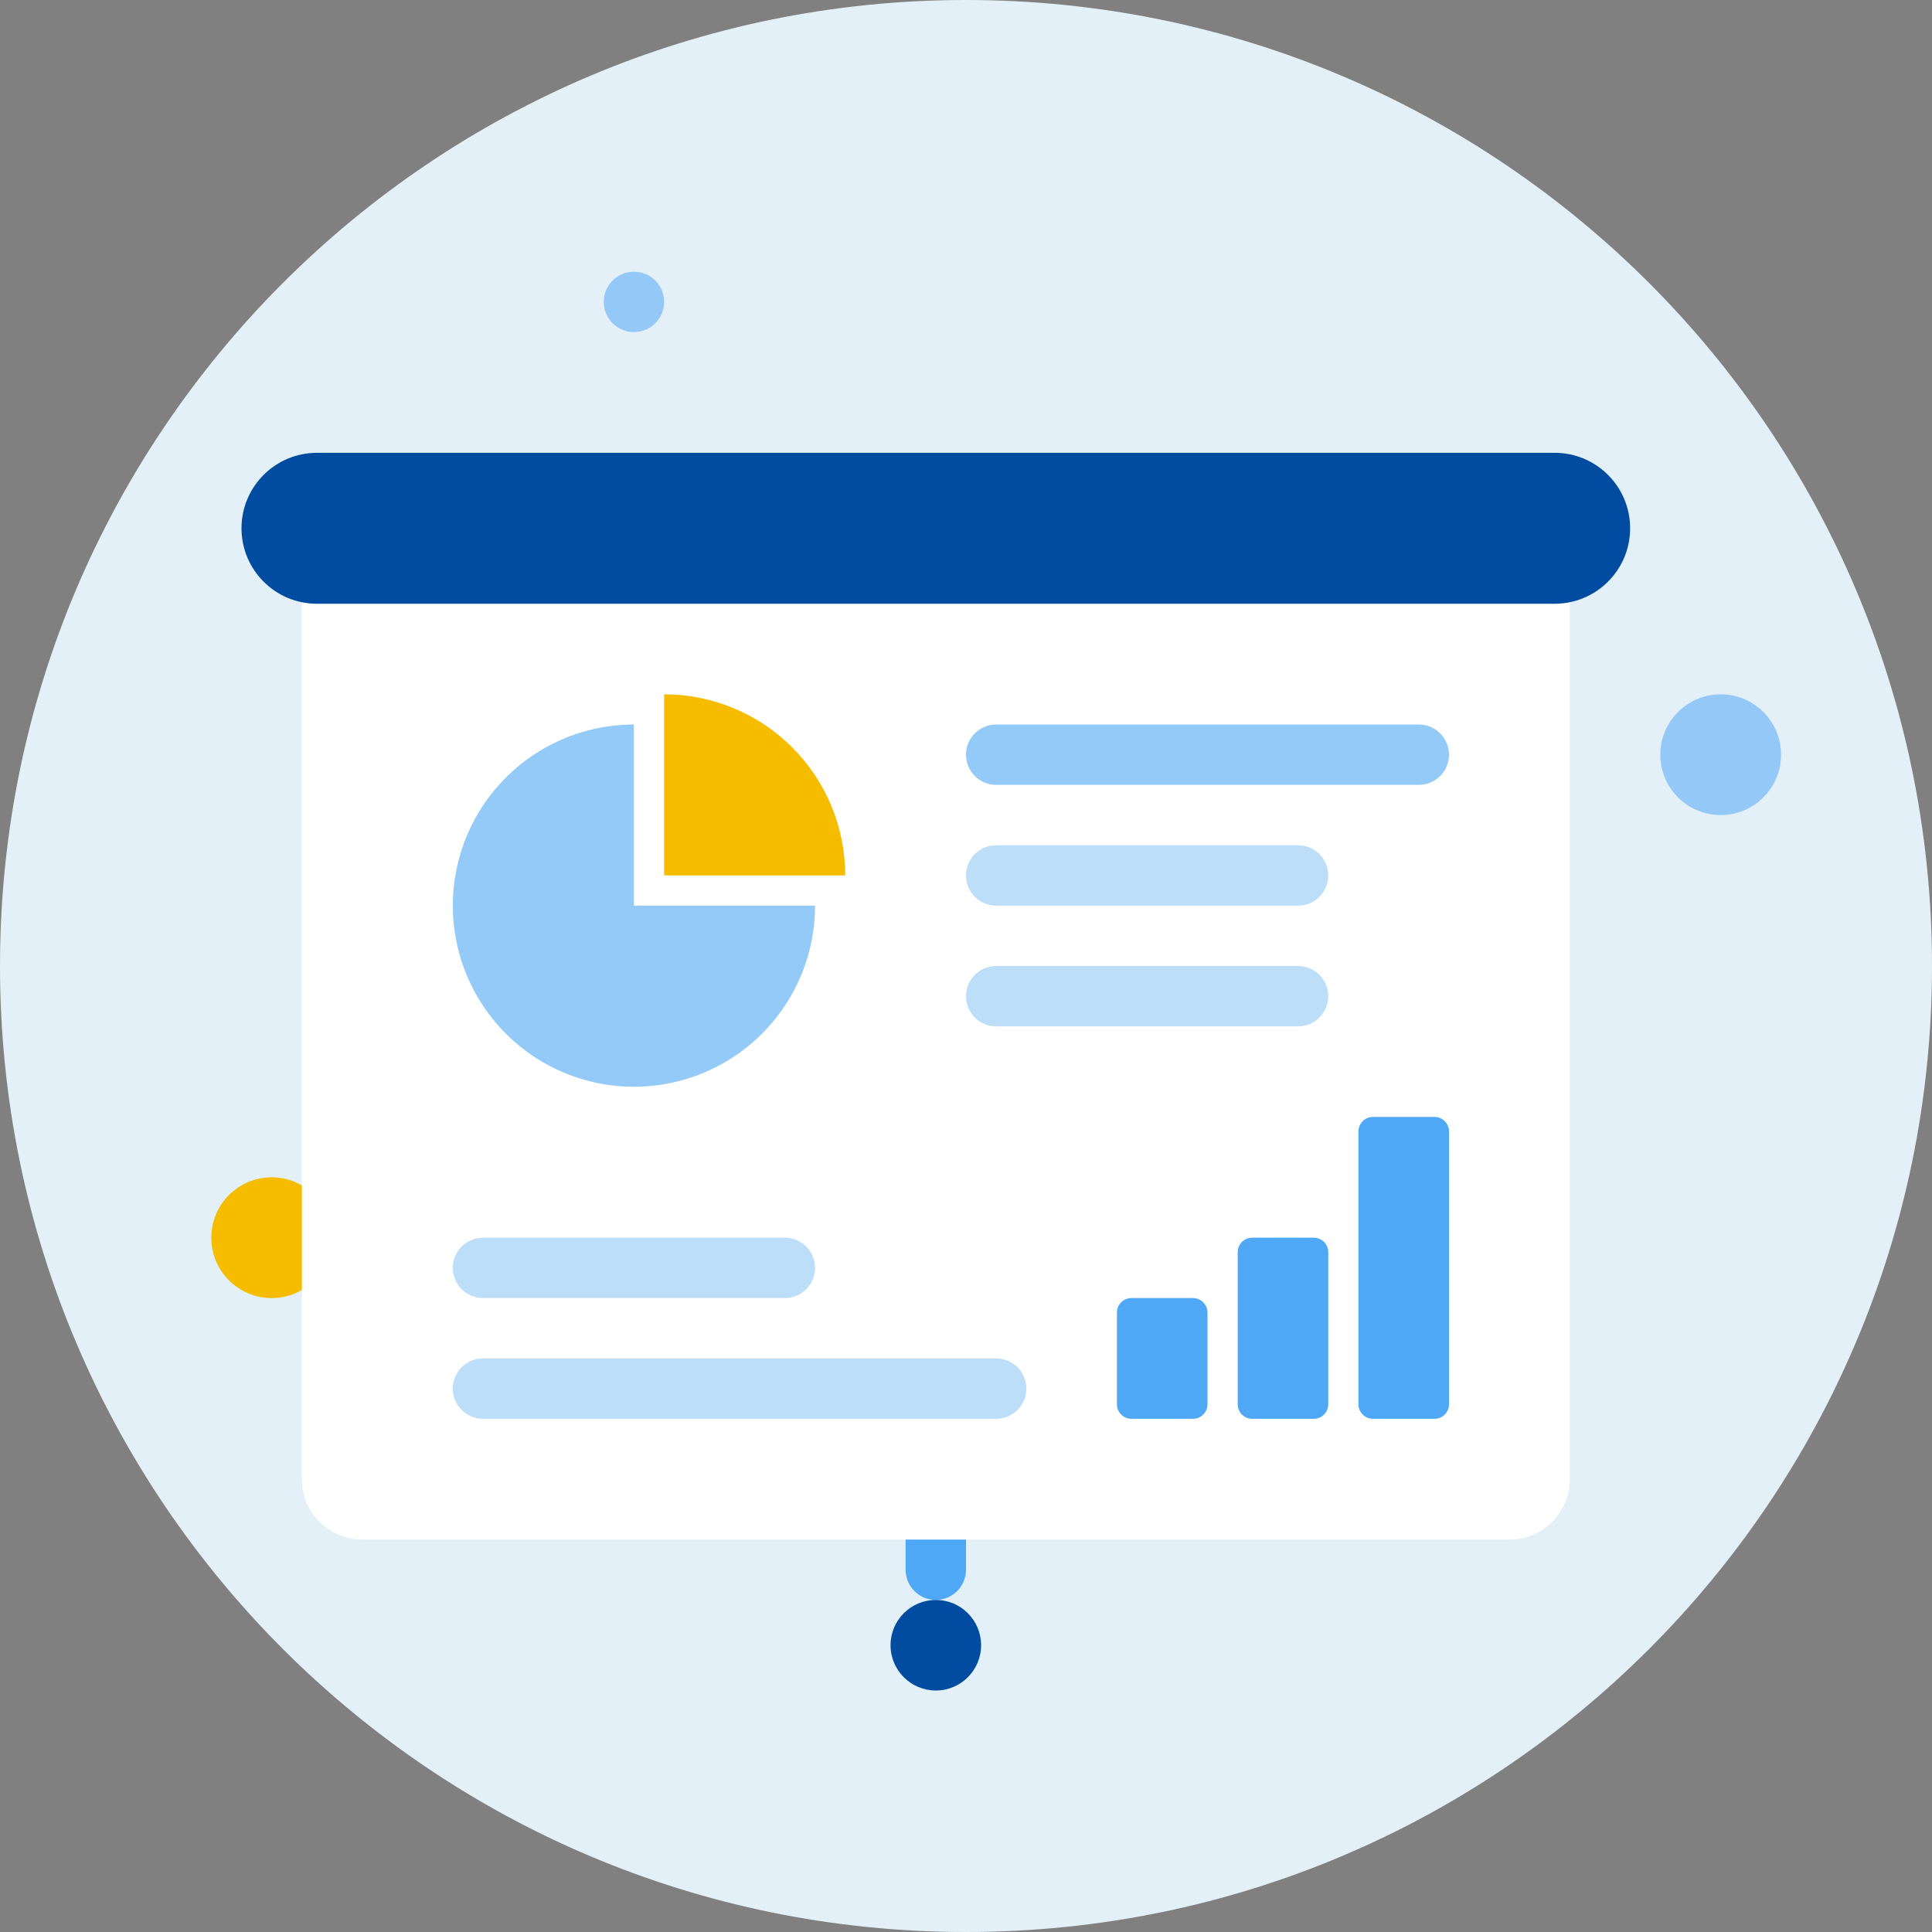 <svg xmlns="http://www.w3.org/2000/svg" xmlns:xlink="http://www.w3.org/1999/xlink" width="80" height="80" viewBox="0 0 80 80" fill="none"><rect x="0" y="0" width="80" height="80" fill="#808080" stroke="none"/><path d="M80 40C80 62.091 62.091 80 40 80C17.909 80 0 62.091 0 40C0 17.909 17.909 0 40 0C62.091 0 80 17.909 80 40Z" fill="#E3F0F7"></path><path d="M73.75 31.25C73.75 32.631 72.631 33.75 71.25 33.75C69.869 33.75 68.75 32.631 68.75 31.25C68.75 29.869 69.869 28.75 71.25 28.75C72.631 28.75 73.75 29.869 73.75 31.25Z" fill="#94C9F7"></path><path d="M13.75 51.25C13.75 52.631 12.631 53.75 11.25 53.75C9.869 53.75 8.75 52.631 8.75 51.25C8.75 49.869 9.869 48.75 11.25 48.75C12.631 48.75 13.75 49.869 13.75 51.25Z" fill="#F5BC00"></path><path fill="#4EA8F5" d="M38.75 62.5L38.75 62.5C39.44 62.5 40 63.06 40 63.75L40 65C40 65.69 39.44 66.25 38.75 66.25L38.75 66.25C38.06 66.25 37.5 65.69 37.5 65L37.5 63.75C37.5 63.06 38.06 62.5 38.75 62.5Z"></path><path fill="#FFFFFF" d="M12.5 21.25L65 21.25L65 61.25C65 62.631 63.881 63.75 62.5 63.75L15 63.75C13.619 63.75 12.5 62.631 12.5 61.25L12.5 21.25Z"></path><path style="mix-blend-mode:multiply" fill="#014BA0" d="M13.125 18.75L64.375 18.75C66.101 18.75 67.5 20.149 67.5 21.875L67.5 21.875C67.5 23.601 66.101 25 64.375 25L13.125 25C11.399 25 10 23.601 10 21.875L10 21.875C10 20.149 11.399 18.75 13.125 18.75Z"></path><path d="M33.75 37.5L26.25 37.5L26.25 30C24.767 30 23.317 30.44 22.083 31.264C20.85 32.088 19.889 33.259 19.321 34.63C18.753 36 18.605 37.508 18.894 38.963C19.183 40.418 19.898 41.754 20.947 42.803C21.996 43.852 23.332 44.566 24.787 44.856C26.242 45.145 27.75 44.997 29.12 44.429C30.491 43.861 31.662 42.9 32.486 41.667C33.31 40.433 33.75 38.983 33.75 37.5Z" fill="#94CAF7"></path><path d="M27.5 28.75L27.5 36.25L35 36.25C35 35.265 34.806 34.29 34.429 33.38C34.052 32.47 33.5 31.643 32.803 30.947C32.107 30.25 31.28 29.698 30.37 29.321C29.46 28.944 28.485 28.75 27.5 28.75Z" fill="#F5BC00"></path><path fill="#94CAF7" d="M41.25 30L58.75 30C59.44 30 60 30.56 60 31.25L60 31.25C60 31.94 59.44 32.5 58.75 32.5L41.25 32.5C40.56 32.5 40 31.94 40 31.25L40 31.25C40 30.56 40.56 30 41.25 30Z"></path><path fill="#BDDEF9" d="M41.25 35L53.75 35C54.44 35 55 35.56 55 36.25L55 36.25C55 36.94 54.44 37.5 53.75 37.5L41.25 37.5C40.56 37.5 40 36.94 40 36.25L40 36.25C40 35.56 40.56 35 41.25 35Z"></path><path fill="#BDDEF9" d="M20 51.25L32.5 51.25C33.19 51.25 33.75 51.81 33.75 52.5L33.75 52.5C33.75 53.19 33.19 53.75 32.5 53.75L20 53.75C19.31 53.75 18.75 53.19 18.75 52.5L18.75 52.5C18.75 51.81 19.31 51.25 20 51.25Z"></path><path fill="#BDDEF9" d="M41.25 40L53.75 40C54.44 40 55 40.56 55 41.25L55 41.25C55 41.94 54.44 42.5 53.75 42.5L41.25 42.5C40.56 42.5 40 41.94 40 41.25L40 41.25C40 40.56 40.56 40 41.25 40Z"></path><path fill="#4EA8F5" d="M46.85 53.75L49.4 53.75C49.731 53.75 50 54.019 50 54.35L50 58.15C50 58.481 49.731 58.75 49.4 58.75L46.85 58.75C46.519 58.75 46.25 58.481 46.25 58.15L46.25 54.35C46.25 54.019 46.519 53.75 46.85 53.75Z"></path><path fill="#4EA8F5" d="M51.85 51.25L54.4 51.25C54.731 51.25 55 51.519 55 51.85L55 58.15C55 58.481 54.731 58.75 54.4 58.75L51.85 58.75C51.519 58.75 51.25 58.481 51.25 58.15L51.25 51.85C51.25 51.519 51.519 51.25 51.85 51.25Z"></path><path fill="#4EA8F5" d="M56.85 46.25L59.4 46.25C59.731 46.25 60 46.519 60 46.85L60 58.15C60 58.481 59.731 58.75 59.4 58.75L56.85 58.75C56.519 58.75 56.25 58.481 56.25 58.15L56.25 46.85C56.25 46.519 56.519 46.25 56.85 46.25Z"></path><path fill="#BDDEF9" d="M20 56.25L41.25 56.25C41.94 56.25 42.5 56.81 42.5 57.5L42.5 57.5C42.5 58.19 41.94 58.75 41.25 58.75L20 58.75C19.31 58.75 18.75 58.19 18.75 57.5L18.75 57.5C18.75 56.81 19.31 56.25 20 56.25Z"></path><path d="M40.625 68.125C40.625 69.161 39.786 70 38.75 70C37.715 70 36.875 69.161 36.875 68.125C36.875 67.09 37.715 66.25 38.75 66.25C39.786 66.25 40.625 67.09 40.625 68.125Z" fill="#014BA0"></path><path d="M27.5 12.5C27.5 13.19 26.94 13.75 26.25 13.75C25.56 13.75 25 13.19 25 12.5C25 11.81 25.56 11.25 26.25 11.25C26.94 11.25 27.5 11.81 27.5 12.5Z" fill="#94C9F7"></path></svg>